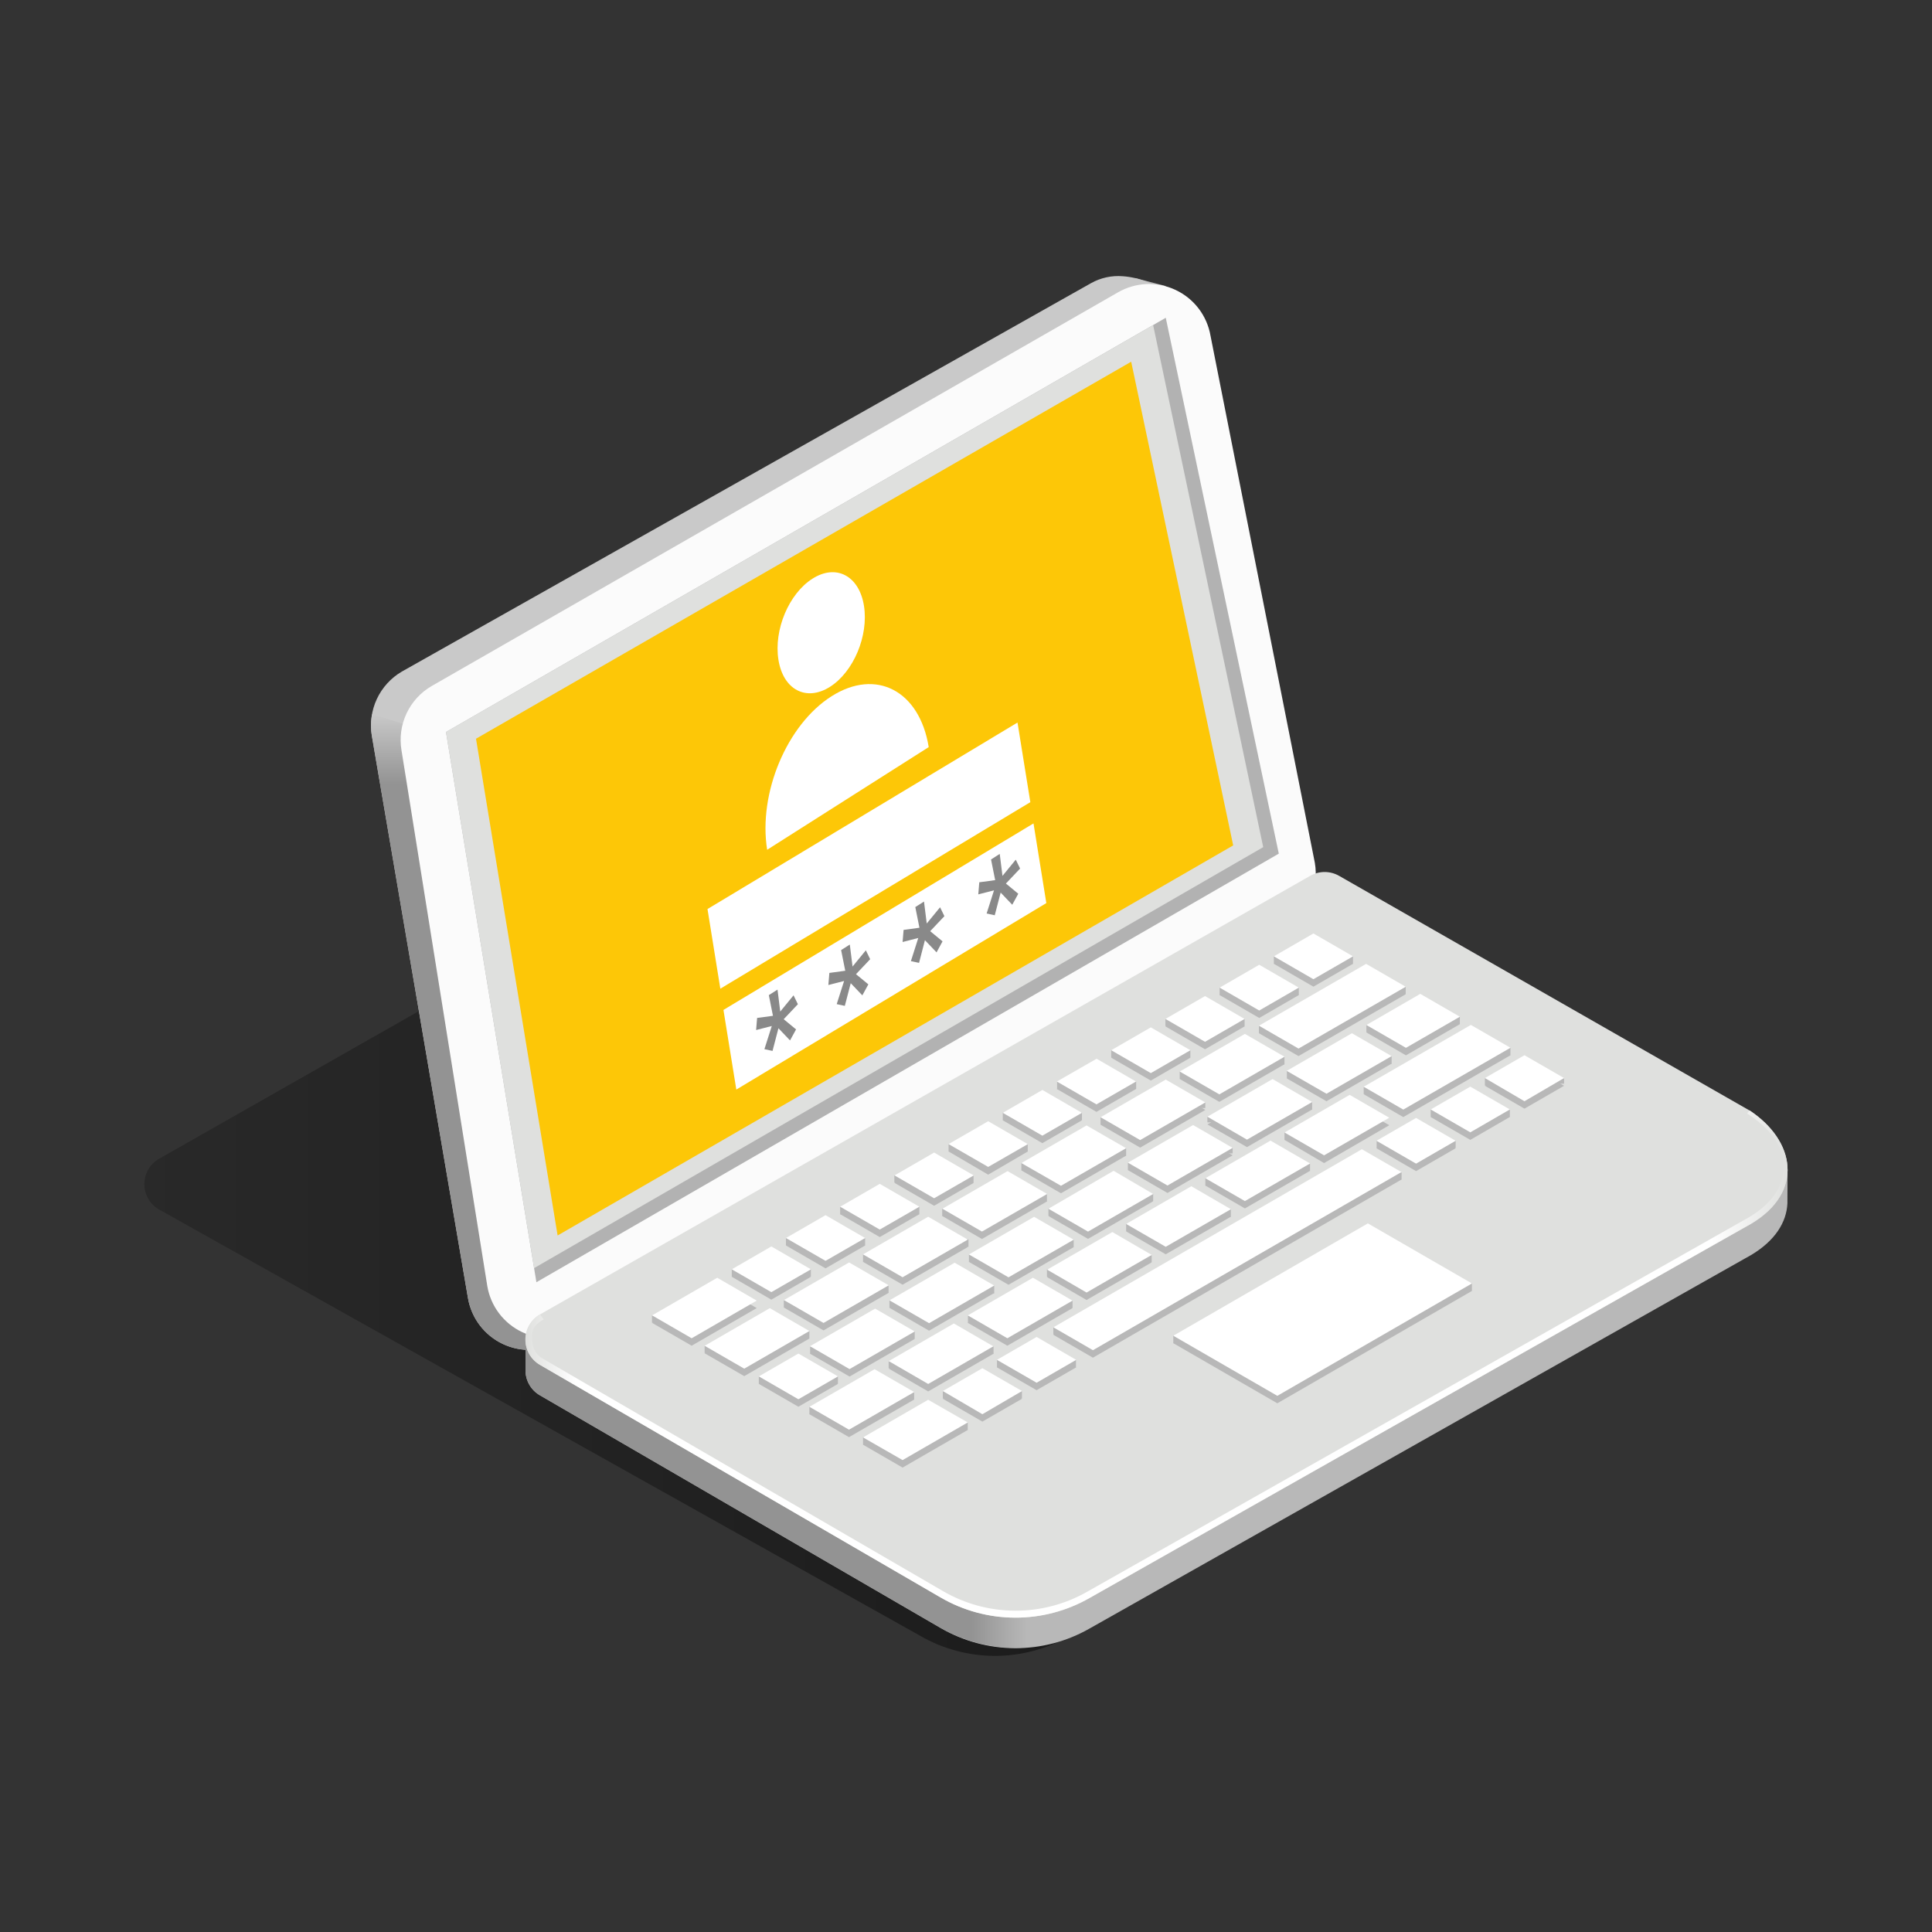 <svg width="500" height="500" viewBox="0 0 500 500" fill="none" xmlns="http://www.w3.org/2000/svg">
<rect x="0" y="0" width="500" height="500" fill="#333333" stroke="none"/>
<path d="M41.15 299.9L240.42 186.64C241.567 185.981 242.867 185.634 244.19 185.634C245.513 185.634 246.813 185.981 247.96 186.64L447.38 297.45C459.29 305.3 461.61 318.59 447.82 326.81L276.58 423.5C270.721 426.827 264.094 428.565 257.356 428.541C250.619 428.516 244.004 426.73 238.17 423.36L41.14 313C39.99 312.336 39.035 311.381 38.371 310.23C37.708 309.08 37.359 307.775 37.36 306.447C37.361 305.119 37.712 303.815 38.377 302.665C39.043 301.516 39.999 300.562 41.15 299.9V299.9Z" fill="url(#paint0_linear_5303_317664)"/>
<path d="M301.81 74.06L293.75 71.96L291.2 76.85L301.81 74.06Z" fill="#B8B8B8"/>
<path d="M96.23 190.39L121.1 335.88C121.53 338.452 122.577 340.882 124.151 342.961C125.725 345.04 127.78 346.707 130.139 347.819C132.498 348.93 135.091 349.454 137.697 349.344C140.302 349.235 142.843 348.496 145.1 347.19L328.23 244.4C334.07 241.01 339.78 238.4 338.64 231.74L309.74 87.06C308.32 78.77 299.16 72.06 290.57 71.49C287.716 71.258 284.858 71.881 282.36 73.28L104 173.8C101.176 175.452 98.921 177.923 97.533 180.886C96.146 183.849 95.691 187.163 96.23 190.39V190.39Z" fill="#C9C9C9"/>
<path d="M126.64 194.22L96.31 184.84C95.953 186.67 95.926 188.55 96.23 190.39L121.1 335.88C121.53 338.452 122.577 340.882 124.151 342.961C125.725 345.04 127.78 346.707 130.139 347.819C132.498 348.93 135.091 349.454 137.697 349.344C140.302 349.235 142.843 348.496 145.1 347.19L149.7 344.61L126.64 194.22Z" fill="url(#paint1_linear_5303_317664)"/>
<path d="M103.9 194.14L126.11 332.82C126.54 335.392 127.587 337.822 129.161 339.901C130.735 341.98 132.79 343.647 135.149 344.759C137.508 345.87 140.101 346.394 142.707 346.284C145.312 346.175 147.852 345.436 150.11 344.13L332.47 240C335.323 238.349 337.601 235.863 338.998 232.877C340.394 229.891 340.842 226.548 340.28 223.3L313.28 86.89C312.837 84.326 311.781 81.908 310.201 79.841C308.621 77.773 306.564 76.119 304.206 75.019C301.849 73.919 299.26 73.405 296.661 73.522C294.062 73.639 291.529 74.383 289.28 75.69L111.7 177.55C108.87 179.198 106.609 181.667 105.216 184.63C103.823 187.593 103.364 190.91 103.9 194.14V194.14Z" fill="#FBFBFB"/>
<path d="M115.42 189.44L301.7 82.24L330.95 220.92L138.82 331.84L115.42 189.44Z" fill="#B2B2B2"/>
<path d="M115.42 189.44L138.22 328.19L326.92 219.24L298.43 84.13L115.42 189.44Z" fill="#DFE0DE"/>
<path d="M462.62 302.59H460C458.098 299.729 455.622 297.294 452.73 295.44L346.58 234.75C345.435 234.091 344.136 233.744 342.815 233.744C341.494 233.744 340.195 234.091 339.05 234.75L141.63 347V346.33H136V354.73C136.012 356.03 136.365 357.304 137.023 358.425C137.681 359.546 138.621 360.475 139.75 361.12L243.5 421.36C249.333 424.735 255.948 426.524 262.686 426.548C269.425 426.573 276.053 424.832 281.91 421.5L453.18 324.8C459.44 321.07 462.35 316.29 462.58 311.45L462.62 302.59Z" fill="#B8B8B8"/>
<path d="M141.63 346.32H136V354.72C136.012 356.02 136.365 357.294 137.023 358.415C137.681 359.536 138.621 360.465 139.75 361.11L243.5 421.35C250.241 425.153 257.95 426.891 265.67 426.35V330.54H170.56L141.63 347V346.32Z" fill="url(#paint2_linear_5303_317664)"/>
<path d="M139.77 340.16L339.05 226.68C340.195 226.021 341.494 225.674 342.815 225.674C344.136 225.674 345.435 226.021 346.58 226.68L452.74 287.37C464.65 295.22 466.96 308.51 453.18 316.73L281.93 413.6C276.073 416.932 269.445 418.673 262.706 418.648C255.968 418.624 249.353 416.835 243.52 413.46L139.77 353.23C138.624 352.567 137.672 351.614 137.011 350.467C136.349 349.32 136.001 348.019 136.001 346.695C136.001 345.371 136.349 344.07 137.011 342.923C137.672 341.776 138.624 340.823 139.77 340.16V340.16Z" fill="#DFE0DE"/>
<path d="M453.18 316.7C466.96 308.48 464.65 295.19 452.74 287.34L452.18 288.18C458.3 292.18 461.73 296.75 461.61 302.18C461.5 307.18 458.41 311.59 452.68 315L281.43 411.9C275.734 415.165 269.278 416.872 262.713 416.849C256.147 416.826 249.703 415.074 244.03 411.77L140.27 351.5C138.27 350.31 137.68 348.3 137.68 345.94C137.68 343.58 138.68 342.66 140.68 341.47L139.73 340.16C138.584 340.823 137.632 341.776 136.971 342.923C136.309 344.07 135.961 345.371 135.961 346.695C135.961 348.019 136.309 349.32 136.971 350.467C137.632 351.614 138.584 352.567 139.73 353.23L243.48 413.46C249.313 416.835 255.928 418.624 262.666 418.648C269.405 418.673 276.033 416.932 281.89 413.6L453.18 316.7Z" fill="url(#paint3_linear_5303_317664)"/>
<path d="M358.06 295.23H356.27V297.17H358.06V295.23Z" fill="#B8B8B8"/>
<path d="M334.22 293.05H332.43V295.01H334.22V293.05Z" fill="#B8B8B8"/>
<path d="M313.73 304.89H311.94V306.84H313.73V304.89Z" fill="#B8B8B8"/>
<path d="M331.46 247.5H329.67V249.43H331.46V247.5Z" fill="#B8B8B8"/>
<path d="M350.16 247.5H348.37V249.44H350.16V247.5Z" fill="#B8B8B8"/>
<path d="M363.79 255.37H362V257.28H363.79V255.37Z" fill="#B8B8B8"/>
<path d="M377.81 263.16H376.02V265.01H377.81V263.16Z" fill="#B8B8B8"/>
<path d="M355.41 265.25H353.62V267.18H355.41V265.25Z" fill="#B8B8B8"/>
<path d="M334.83 277.16H333.04V279.03H334.83V277.16Z" fill="#B8B8B8"/>
<path d="M327.6 265.45H325.81V267.38H327.6V265.45Z" fill="#B8B8B8"/>
<path d="M332.42 273.49H330.63V275.46H332.42V273.49Z" fill="#B8B8B8"/>
<path d="M307.1 277.29H305.31V279.23H307.1V277.29Z" fill="#B8B8B8"/>
<path d="M311.93 285.33H310.14V286.76H311.93V285.33Z" fill="#B8B8B8"/>
<path d="M286.61 289.15H284.82V291.06H286.61V289.15Z" fill="#B8B8B8"/>
<path d="M291.44 297.14H289.65V299.1H291.44V297.14Z" fill="#B8B8B8"/>
<path d="M266.12 300.96H264.33V302.89H266.12V300.96Z" fill="#B8B8B8"/>
<path d="M270.95 308.99H269.16V310.93H270.95V308.99Z" fill="#B8B8B8"/>
<path d="M245.63 312.81H243.84V314.74H245.63V312.81Z" fill="#B8B8B8"/>
<path d="M211.45 348.49H209.66V350.36H211.45V348.49Z" fill="#B8B8B8"/>
<path d="M231.77 352.25H229.98V354.11H231.77V352.25Z" fill="#B8B8B8"/>
<path d="M225.14 324.64H223.35V326.58H225.14V324.64Z" fill="#B8B8B8"/>
<path d="M229.96 332.66H228.17V334.61H229.96V332.66Z" fill="#B8B8B8"/>
<path d="M204.64 336.49H202.85V338.39H204.64V336.49Z" fill="#B8B8B8"/>
<path d="M209.47 344.44H207.68V346.41H209.47V344.44Z" fill="#B8B8B8"/>
<path d="M184.15 348.33H182.36V350.18H184.15V348.33Z" fill="#B8B8B8"/>
<path d="M198.17 356.21H196.38V358.15H198.17V356.21Z" fill="#B8B8B8"/>
<path d="M211.26 364.05H209.47V366.02H211.26V364.05Z" fill="#B8B8B8"/>
<path d="M250.45 368.2H248.66V370.07H250.45V368.2Z" fill="#B8B8B8"/>
<path d="M216.86 356.21H215.07V358.12H216.86V356.21Z" fill="#B8B8B8"/>
<path d="M225.14 371.93H223.35V373.9H225.14V371.93Z" fill="#B8B8B8"/>
<path d="M236.73 344.57H234.94V346.5H236.73V344.57Z" fill="#B8B8B8"/>
<path d="M252.29 340.47H250.5V342.4H252.29V340.47Z" fill="#B8B8B8"/>
<path d="M236.58 360.32H234.79V362.19H236.58V360.32Z" fill="#B8B8B8"/>
<path d="M231.98 336.51H230.19V338.45H231.98V336.51Z" fill="#B8B8B8"/>
<path d="M257.13 348.48H255.34V350.4H257.13V348.48Z" fill="#B8B8B8"/>
<path d="M259.81 351.93H258.02V353.84H259.81V351.93Z" fill="#B8B8B8"/>
<path d="M257.3 332.72H255.51V334.73H257.3V332.72Z" fill="#B8B8B8"/>
<path d="M252.55 324.66H250.76V326.58H252.55V324.66Z" fill="#B8B8B8"/>
<path d="M272.74 328.52H270.95V330.47H272.74V328.52Z" fill="#B8B8B8"/>
<path d="M274.4 343.47H272.61V345.39H274.4V343.47Z" fill="#B8B8B8"/>
<path d="M245.79 360.03H244V361.94H245.79V360.03Z" fill="#B8B8B8"/>
<path d="M264.48 360.03H262.69V361.94H264.48V360.03Z" fill="#B8B8B8"/>
<path d="M278.46 351.93H276.67V353.85H278.46V351.93Z" fill="#B8B8B8"/>
<path d="M277.87 320.82H276.08V322.77H277.87V320.82Z" fill="#B8B8B8"/>
<path d="M277.57 336.62H275.78V338.51H277.57V336.62Z" fill="#B8B8B8"/>
<path d="M273.12 312.78H271.33V314.61H273.12V312.78Z" fill="#B8B8B8"/>
<path d="M293.23 316.73H291.44V318.64H293.23V316.73Z" fill="#B8B8B8"/>
<path d="M298.44 308.97H296.65V310.82H298.44V308.97Z" fill="#B8B8B8"/>
<path d="M298.06 324.86H296.27V326.66H298.06V324.86Z" fill="#B8B8B8"/>
<path d="M305.44 345.61H303.65V347.62H305.44V345.61Z" fill="#B8B8B8"/>
<path d="M318.54 312.97H316.75V314.9H318.54V312.97Z" fill="#B8B8B8"/>
<path d="M319.01 297.06H317.22V298.49H319.01V297.06Z" fill="#B8B8B8"/>
<path d="M339.04 301.15H337.25V302.99H339.04V301.15Z" fill="#B8B8B8"/>
<path d="M314.26 289.04H312.47V290.47H314.26V289.04Z" fill="#B8B8B8"/>
<path d="M339.58 285.19H337.79V287.17H339.58V285.19Z" fill="#B8B8B8"/>
<path d="M360.15 273.32H358.36V275.31H360.15V273.32Z" fill="#B8B8B8"/>
<path d="M354.71 281.31H352.92V283.13H354.71V281.31Z" fill="#B8B8B8"/>
<path d="M362.73 303.42H360.94V305.28H362.73V303.42Z" fill="#B8B8B8"/>
<path d="M380.93 332.13H379.14V334.08H380.93V332.13Z" fill="#B8B8B8"/>
<path d="M293.69 300.89H291.9V302.8H293.69V300.89Z" fill="#B8B8B8"/>
<path d="M336.13 255.6H334.34V257.56H336.13V255.6Z" fill="#B8B8B8"/>
<path d="M317.43 255.6H315.64V257.56H317.43V255.6Z" fill="#B8B8B8"/>
<path d="M322.1 263.7H320.31V265.62H322.1V263.7Z" fill="#B8B8B8"/>
<path d="M303.4 263.7H301.61V265.57H303.4V263.7Z" fill="#B8B8B8"/>
<path d="M308.07 271.8H306.28V273.71H308.07V271.8Z" fill="#B8B8B8"/>
<path d="M289.37 271.8H287.58V273.72H289.37V271.8Z" fill="#B8B8B8"/>
<path d="M294.04 279.9H292.25V281.82H294.04V279.9Z" fill="#B8B8B8"/>
<path d="M275.36 279.9H273.57V281.83H275.36V279.9Z" fill="#B8B8B8"/>
<path d="M280.01 287.94H278.22V289.91H280.01V287.94Z" fill="#B8B8B8"/>
<path d="M261.31 287.94H259.52V289.95H261.31V287.94Z" fill="#B8B8B8"/>
<path d="M247.28 296.1H245.49V298.03H247.28V296.1Z" fill="#B8B8B8"/>
<path d="M233.25 304.2H231.46V306.05H233.25V304.2Z" fill="#B8B8B8"/>
<path d="M237.92 312.3H236.13V314.24H237.92V312.3Z" fill="#B8B8B8"/>
<path d="M250.64 320.75H248.85V322.69H250.64V320.75Z" fill="#B8B8B8"/>
<path d="M219.22 312.3H217.43V314.25H219.22V312.3Z" fill="#B8B8B8"/>
<path d="M223.89 320.4H222.1V322.36H223.89V320.4Z" fill="#B8B8B8"/>
<path d="M205.19 320.4H203.4V322.3H205.19V320.4Z" fill="#B8B8B8"/>
<path d="M209.86 328.5H208.07V330.37H209.86V328.5Z" fill="#B8B8B8"/>
<path d="M191.17 328.5H189.38V330.4H191.17V328.5Z" fill="#B8B8B8"/>
<path d="M170.52 340.44H168.73V342.32H170.52V340.44Z" fill="#B8B8B8"/>
<path d="M251.95 304.2H250.16V306.11H251.95V304.2Z" fill="#B8B8B8"/>
<path d="M265.98 296.1H264.19V298.01H265.98V296.1Z" fill="#B8B8B8"/>
<path d="M390.9 271.18H389.11V273.1H390.9V271.18Z" fill="#B8B8B8"/>
<path d="M404.78 279.03H402.99V280.46H404.78V279.03Z" fill="#B8B8B8"/>
<path d="M386.08 279.03H384.29V280.95H386.08V279.03Z" fill="#B8B8B8"/>
<path d="M390.75 287.18H388.96V289.05H390.75V287.18Z" fill="#B8B8B8"/>
<path d="M372.05 287.18H370.26V289.09H372.05V287.18Z" fill="#B8B8B8"/>
<path d="M376.72 295.23H374.93V297.11H376.72V295.23Z" fill="#B8B8B8"/>
<path d="M250.46 370.07L233.59 379.81L223.35 373.89L240.21 364.15L250.46 370.07Z" fill="#B8B8B8"/>
<path d="M236.59 362.2L219.72 371.93L209.47 366L226.34 356.26L236.59 362.2Z" fill="#B8B8B8"/>
<path d="M264.49 362L254.24 367.91L244 362L254.24 356.08L264.49 362Z" fill="#B8B8B8"/>
<path d="M216.87 358.15L206.62 364.06L196.38 358.15L206.62 352.23L216.87 358.15Z" fill="#B8B8B8"/>
<path d="M380.94 334.09L330.57 363.17L303.65 347.62L354 318.55L380.94 334.09Z" fill="#B8B8B8"/>
<path d="M257.08 350.37L240.21 360.1L230 354.19L246.86 344.45L257.08 350.37Z" fill="#B8B8B8"/>
<path d="M278.52 353.87L268.27 359.78L258 353.87L268.27 348L278.52 353.87Z" fill="#B8B8B8"/>
<path d="M236.73 346.52L219.86 356.25L209.62 350.34L226.48 340.6L236.73 346.52Z" fill="#B8B8B8"/>
<path d="M209.47 346.41L192.61 356.14L182.36 350.23L199.23 340.49L209.47 346.41Z" fill="#B8B8B8"/>
<path d="M362.69 305.27L282.85 351.37L272.61 345.45L352.45 299.35L362.69 305.27Z" fill="#B8B8B8"/>
<path d="M277.57 338.53L260.7 348.27L250.46 342.36L267.32 332.62L277.57 338.53Z" fill="#B8B8B8"/>
<path d="M195.84 338.53L179 348.27L168.76 342.36L185.62 332.62L195.84 338.53Z" fill="#B8B8B8"/>
<path d="M257.3 334.64L240.44 344.38L230.19 338.46L247.06 328.72L257.3 334.64Z" fill="#B8B8B8"/>
<path d="M230 334.57L213.13 344.31L202.88 338.4L219.75 328.66L230 334.57Z" fill="#B8B8B8"/>
<path d="M298.06 326.7L281.2 336.44L271 330.53L287.87 320.79L298.06 326.7Z" fill="#B8B8B8"/>
<path d="M209.87 330.43L199.62 336.35L189.38 330.43L199.62 324.52L209.87 330.43Z" fill="#B8B8B8"/>
<path d="M277.87 322.76L261 332.5L250.75 326.58L267.62 316.85L277.87 322.76Z" fill="#B8B8B8"/>
<path d="M250.46 322.74L233.59 332.48L223.35 326.57L240.21 316.83L250.46 322.74Z" fill="#B8B8B8"/>
<path d="M223.9 322.33L213.65 328.25L203.4 322.33L213.65 316.42L223.9 322.33Z" fill="#B8B8B8"/>
<path d="M318.56 314.87L301.69 324.61L291.44 318.69L308.31 309L318.56 314.87Z" fill="#B8B8B8"/>
<path d="M271 310.91L254.13 320.65L243.89 314.73L260.7 305L271 310.91Z" fill="#B8B8B8"/>
<path d="M298.44 310.89L281.58 320.62L271.33 314.71L288.2 305L298.44 310.89Z" fill="#B8B8B8"/>
<path d="M237.93 314.23L227.68 320.15L217.43 314.23L227.68 308.32L237.93 314.23Z" fill="#B8B8B8"/>
<path d="M339.05 303L322.18 312.74L311.94 306.82L328.8 297.08L339.05 303Z" fill="#B8B8B8"/>
<path d="M252 306.13L241.75 312.05L231.5 306.13L241.75 300.22L252 306.13Z" fill="#B8B8B8"/>
<path d="M291.44 299.08L274.58 308.82L264.33 302.9L281.2 293.16L291.44 299.08Z" fill="#B8B8B8"/>
<path d="M319 299L302.14 308.74L291.89 302.82L308.76 293.08L319 299Z" fill="#B8B8B8"/>
<path d="M266 298L255.74 304L245.49 298L255.74 292.09L266 298Z" fill="#B8B8B8"/>
<path d="M376.72 297.17L366.48 303.08L356.23 297.17L366.48 291.25L376.72 297.17Z" fill="#B8B8B8"/>
<path d="M359.54 291.21L342.67 301L332.43 295L349.29 285.26L359.54 291.21Z" fill="#B8B8B8"/>
<path d="M311.94 287.25L295.07 297L284.82 291.08L301.69 281.34L311.94 287.25Z" fill="#B8B8B8"/>
<path d="M339.59 287.13L322.72 296.87L312.47 291L329.34 281.27L339.59 287.13Z" fill="#B8B8B8"/>
<path d="M280 289.93L269.76 295.85L259.51 289.93L269.77 284L280 289.93Z" fill="#B8B8B8"/>
<path d="M390.75 289.07L380.51 295L370.26 289.09L380.51 283.17L390.75 289.07Z" fill="#B8B8B8"/>
<path d="M390.91 273.1L363.17 289.1L352.92 283.18L380.66 267.18L390.91 273.1Z" fill="#B8B8B8"/>
<path d="M294 281.83L283.76 287.75L273.51 281.83L283.76 275.92L294 281.83Z" fill="#B8B8B8"/>
<path d="M404.78 281L394.53 286.92L384.29 281L394.53 275.08L404.78 281Z" fill="#B8B8B8"/>
<path d="M332.43 275.42L315.56 285.16L305.31 279.24L322.18 269.5L332.43 275.42Z" fill="#B8B8B8"/>
<path d="M360.16 275.26L343.29 285L333 279.08L349.87 269.34L360.16 275.26Z" fill="#B8B8B8"/>
<path d="M308.07 273.73L297.83 279.65L287.58 273.73L297.83 267.82L308.07 273.73Z" fill="#B8B8B8"/>
<path d="M363.8 257.31L336.05 273.31L325.81 267.4L353.55 251.4L363.8 257.31Z" fill="#B8B8B8"/>
<path d="M377.81 265.06L363.86 273.12L353.62 267.2L367.57 259.15L377.81 265.06Z" fill="#B8B8B8"/>
<path d="M322.1 265.63L311.86 271.55L301.61 265.63L311.86 259.72L322.1 265.63Z" fill="#B8B8B8"/>
<path d="M336.13 257.53L325.89 263.45L315.64 257.53L325.89 251.62L336.13 257.53Z" fill="#B8B8B8"/>
<path d="M350.16 249.43L339.91 255.35L329.67 249.43L339.91 243.52L350.16 249.43Z" fill="#B8B8B8"/>
<path d="M250.46 368.13L233.59 377.87L223.35 372L240.21 362.26L250.46 368.13Z" fill="white"/>
<path d="M236.59 360.26L219.72 370L209.47 364.08L226.34 354.35L236.59 360.26Z" fill="white"/>
<path d="M264.49 360L254.24 366L244 360L254.24 354.09L264.49 360Z" fill="white"/>
<path d="M216.87 356.21L206.62 362.13L196.38 356.21L206.62 350.3L216.87 356.21Z" fill="white"/>
<path d="M380.94 332.16L330.57 361.24L303.65 345.69L354 316.61L380.94 332.16Z" fill="white"/>
<path d="M257.08 348.43L240.21 358.17L230 352.25L246.86 342.51L257.08 348.43Z" fill="white"/>
<path d="M278.52 351.93L268.27 357.85L258 351.93L268.27 346L278.52 351.93Z" fill="white"/>
<path d="M236.73 344.58L219.86 354.32L209.62 348.4L226.48 338.67L236.73 344.58Z" fill="white"/>
<path d="M209.47 344.47L192.61 354.21L182.36 348.29L199.23 338.55L209.47 344.47Z" fill="white"/>
<path d="M362.69 303.33L282.85 349.43L272.61 343.51L352.45 297.42L362.69 303.33Z" fill="white"/>
<path d="M277.57 336.6L260.7 346.34L250.46 340.42L267.32 330.68L277.57 336.6Z" fill="white"/>
<path d="M195.84 336.6L179 346.34L168.76 340.42L185.62 330.68L195.84 336.6Z" fill="white"/>
<path d="M257.3 332.7L240.44 342.44L230.19 336.53L247.06 326.79L257.3 332.7Z" fill="white"/>
<path d="M230 332.64L213.13 342.38L202.88 336.46L219.75 326.72L230 332.64Z" fill="white"/>
<path d="M298.06 324.77L281.2 334.51L271 328.59L287.87 318.85L298.06 324.77Z" fill="white"/>
<path d="M209.87 328.5L199.62 334.41L189.38 328.5L199.62 322.58L209.87 328.5Z" fill="white"/>
<path d="M277.87 320.83L261 330.57L250.75 324.65L267.62 314.91L277.87 320.83Z" fill="white"/>
<path d="M250.46 320.81L233.59 330.55L223.35 324.63L240.21 314.89L250.46 320.81Z" fill="white"/>
<path d="M223.9 320.4L213.65 326.31L203.4 320.4L213.65 314.48L223.9 320.4Z" fill="white"/>
<path d="M318.56 312.94L301.69 322.67L291.44 316.76L308.31 307L318.56 312.94Z" fill="white"/>
<path d="M271 309L254.13 318.73L243.89 312.82L260.75 303.08L271 309Z" fill="white"/>
<path d="M298.44 309L281.58 318.74L271.33 312.82L288.2 303L298.44 309Z" fill="white"/>
<path d="M237.93 312.3L227.68 318.21L217.43 312.3L227.68 306.38L237.93 312.3Z" fill="white"/>
<path d="M339.05 301.11L322.18 310.84L311.94 304.93L328.8 295.19L339.05 301.11Z" fill="white"/>
<path d="M252 304.2L241.75 310.11L231.5 304.2L241.75 298.28L252 304.2Z" fill="white"/>
<path d="M291.44 297.15L274.58 306.88L264.33 301L281.2 291.26L291.44 297.15Z" fill="white"/>
<path d="M319 297.07L302.14 306.81L291.9 300.9L308.77 291.16L319 297.07Z" fill="white"/>
<path d="M266 296.1L255.74 302L245.49 296.09L255.74 290.17L266 296.1Z" fill="white"/>
<path d="M376.72 295.23L366.48 301.15L356.23 295.23L366.48 289.32L376.72 295.23Z" fill="white"/>
<path d="M359.54 289.27L342.67 299L332.43 293.09L349.29 283.35L359.54 289.27Z" fill="white"/>
<path d="M311.94 285.31L295.07 295.05L284.82 289.14L301.69 279.4L311.94 285.31Z" fill="white"/>
<path d="M339.59 285.2L322.72 294.94L312.47 289L329.34 279.26L339.59 285.2Z" fill="white"/>
<path d="M280 288L269.76 293.91L259.52 288L269.77 282.08L280 288Z" fill="white"/>
<path d="M390.75 287.13L380.51 293.05L370.26 287.13L380.51 281.22L390.75 287.13Z" fill="white"/>
<path d="M390.91 271.16L363.17 287.16L352.92 281.25L380.66 265.25L390.91 271.16Z" fill="white"/>
<path d="M294 279.9L283.76 285.81L273.51 279.9L283.8 274L294 279.9Z" fill="white"/>
<path d="M404.78 279L394.53 285L384.29 279L394.53 273.09L404.78 279Z" fill="white"/>
<path d="M332.43 273.48L315.56 283.22L305.31 277.31L322.18 267.57L332.43 273.48Z" fill="white"/>
<path d="M360.16 273.32L343.29 283.06L333 277.14L349.87 267.4L360.16 273.32Z" fill="white"/>
<path d="M308.07 271.8L297.83 277.72L287.58 271.8L297.83 265.88L308.07 271.8Z" fill="white"/>
<path d="M363.8 255.37L336.05 271.37L325.81 265.45L353.55 249.45L363.8 255.37Z" fill="white"/>
<path d="M377.81 263.13L363.86 271.18L353.62 265.27L367.57 257.21L377.81 263.13Z" fill="white"/>
<path d="M322.1 263.7L311.86 269.62L301.61 263.7L311.86 257.78L322.1 263.7Z" fill="white"/>
<path d="M336.13 255.6L325.89 261.52L315.64 255.6L325.89 249.68L336.13 255.6Z" fill="white"/>
<path d="M350.16 247.5L339.91 253.42L329.67 247.5L339.91 241.58L350.16 247.5Z" fill="white"/>
<path d="M123.19 191.18L144.31 319.74L319.15 218.79L292.75 93.61L123.19 191.18Z" fill="#FDC707"/>
<path d="M215.19 180.2C226.73 172.86 237.99 178.75 240.35 193.35L198.54 219.92C196.19 205.31 203.64 187.53 215.19 180.2Z" fill="white"/>
<path d="M210.27 149.76C216.38 145.87 222.34 148.99 223.59 156.76C224.84 164.53 220.89 173.9 214.78 177.76C208.67 181.62 202.7 178.53 201.46 170.76C200.22 162.99 204.15 153.64 210.27 149.76Z" fill="white"/>
<path d="M263.33 186.99L266.65 207.6L186.42 255.87L183.1 235.26L263.33 186.99Z" fill="white"/>
<path d="M267.47 213.1L270.79 233.72L190.56 281.98L187.23 261.37L267.47 213.1Z" fill="white"/>
<path d="M206.49 259.89L202.82 263.77L206.02 266.41L204.46 269.26L201.46 266.11L199.93 271.98L197.83 271.52L199.74 265.53L195.68 266.57L195.94 263.44L200.04 262.89L198.97 257.54L201.22 256.11L201.93 261.79L205.37 257.59L206.49 259.89Z" fill="#898989"/>
<path d="M225.2 248.24L221.53 252.12L224.73 254.75L223.17 257.6L220.17 254.45L218.64 260.32L216.54 259.87L218.45 253.88L214.38 254.92L214.64 251.79L218.75 251.23L217.68 245.88L219.93 244.45L220.64 250.14L224.08 245.94L225.2 248.24Z" fill="#898989"/>
<path d="M244.41 237.1L240.73 240.99L243.93 243.62L242.38 246.47L239.37 243.32L237.85 249.19L235.74 248.74L237.65 242.75L233.59 243.79L233.85 240.66L237.95 240.1L236.88 234.75L239.13 233.32L239.84 239L243.29 234.8L244.41 237.1Z" fill="#898989"/>
<path d="M264 224.78L260.33 228.66L263.53 231.3L261.97 234.15L258.97 231L257.44 236.87L255.34 236.41L257.25 230.42L253.18 231.46L253.44 228.33L257.55 227.78L256.48 222.43L258.73 220.99L259.44 226.68L262.88 222.48L264 224.78Z" fill="#898989"/>
<defs>
<linearGradient id="paint0_linear_5303_317664" x1="37.38" y1="307.08" x2="457.27" y2="307.08" gradientUnits="userSpaceOnUse">
<stop stop-opacity="0.2"/>
<stop offset="0.67" stop-opacity="0.5"/>
</linearGradient>
<linearGradient id="paint1_linear_5303_317664" x1="122.87" y1="349.38" x2="122.87" y2="184.84" gradientUnits="userSpaceOnUse">
<stop offset="0.89" stop-color="#939393"/>
<stop offset="1" stop-color="#C9C9C9"/>
</linearGradient>
<linearGradient id="paint2_linear_5303_317664" x1="136" y1="378.5" x2="265.69" y2="378.5" gradientUnits="userSpaceOnUse">
<stop offset="0.89" stop-color="#939393"/>
<stop offset="1" stop-color="#B8B8B8"/>
</linearGradient>
<linearGradient id="paint3_linear_5303_317664" x1="136" y1="353" x2="462.62" y2="353" gradientUnits="userSpaceOnUse">
<stop stop-color="#DFE0DE"/>
<stop offset="0.04" stop-color="white"/>
<stop offset="0.94" stop-color="white"/>
<stop offset="1" stop-color="#DFE0DE"/>
</linearGradient>
</defs>
</svg>
